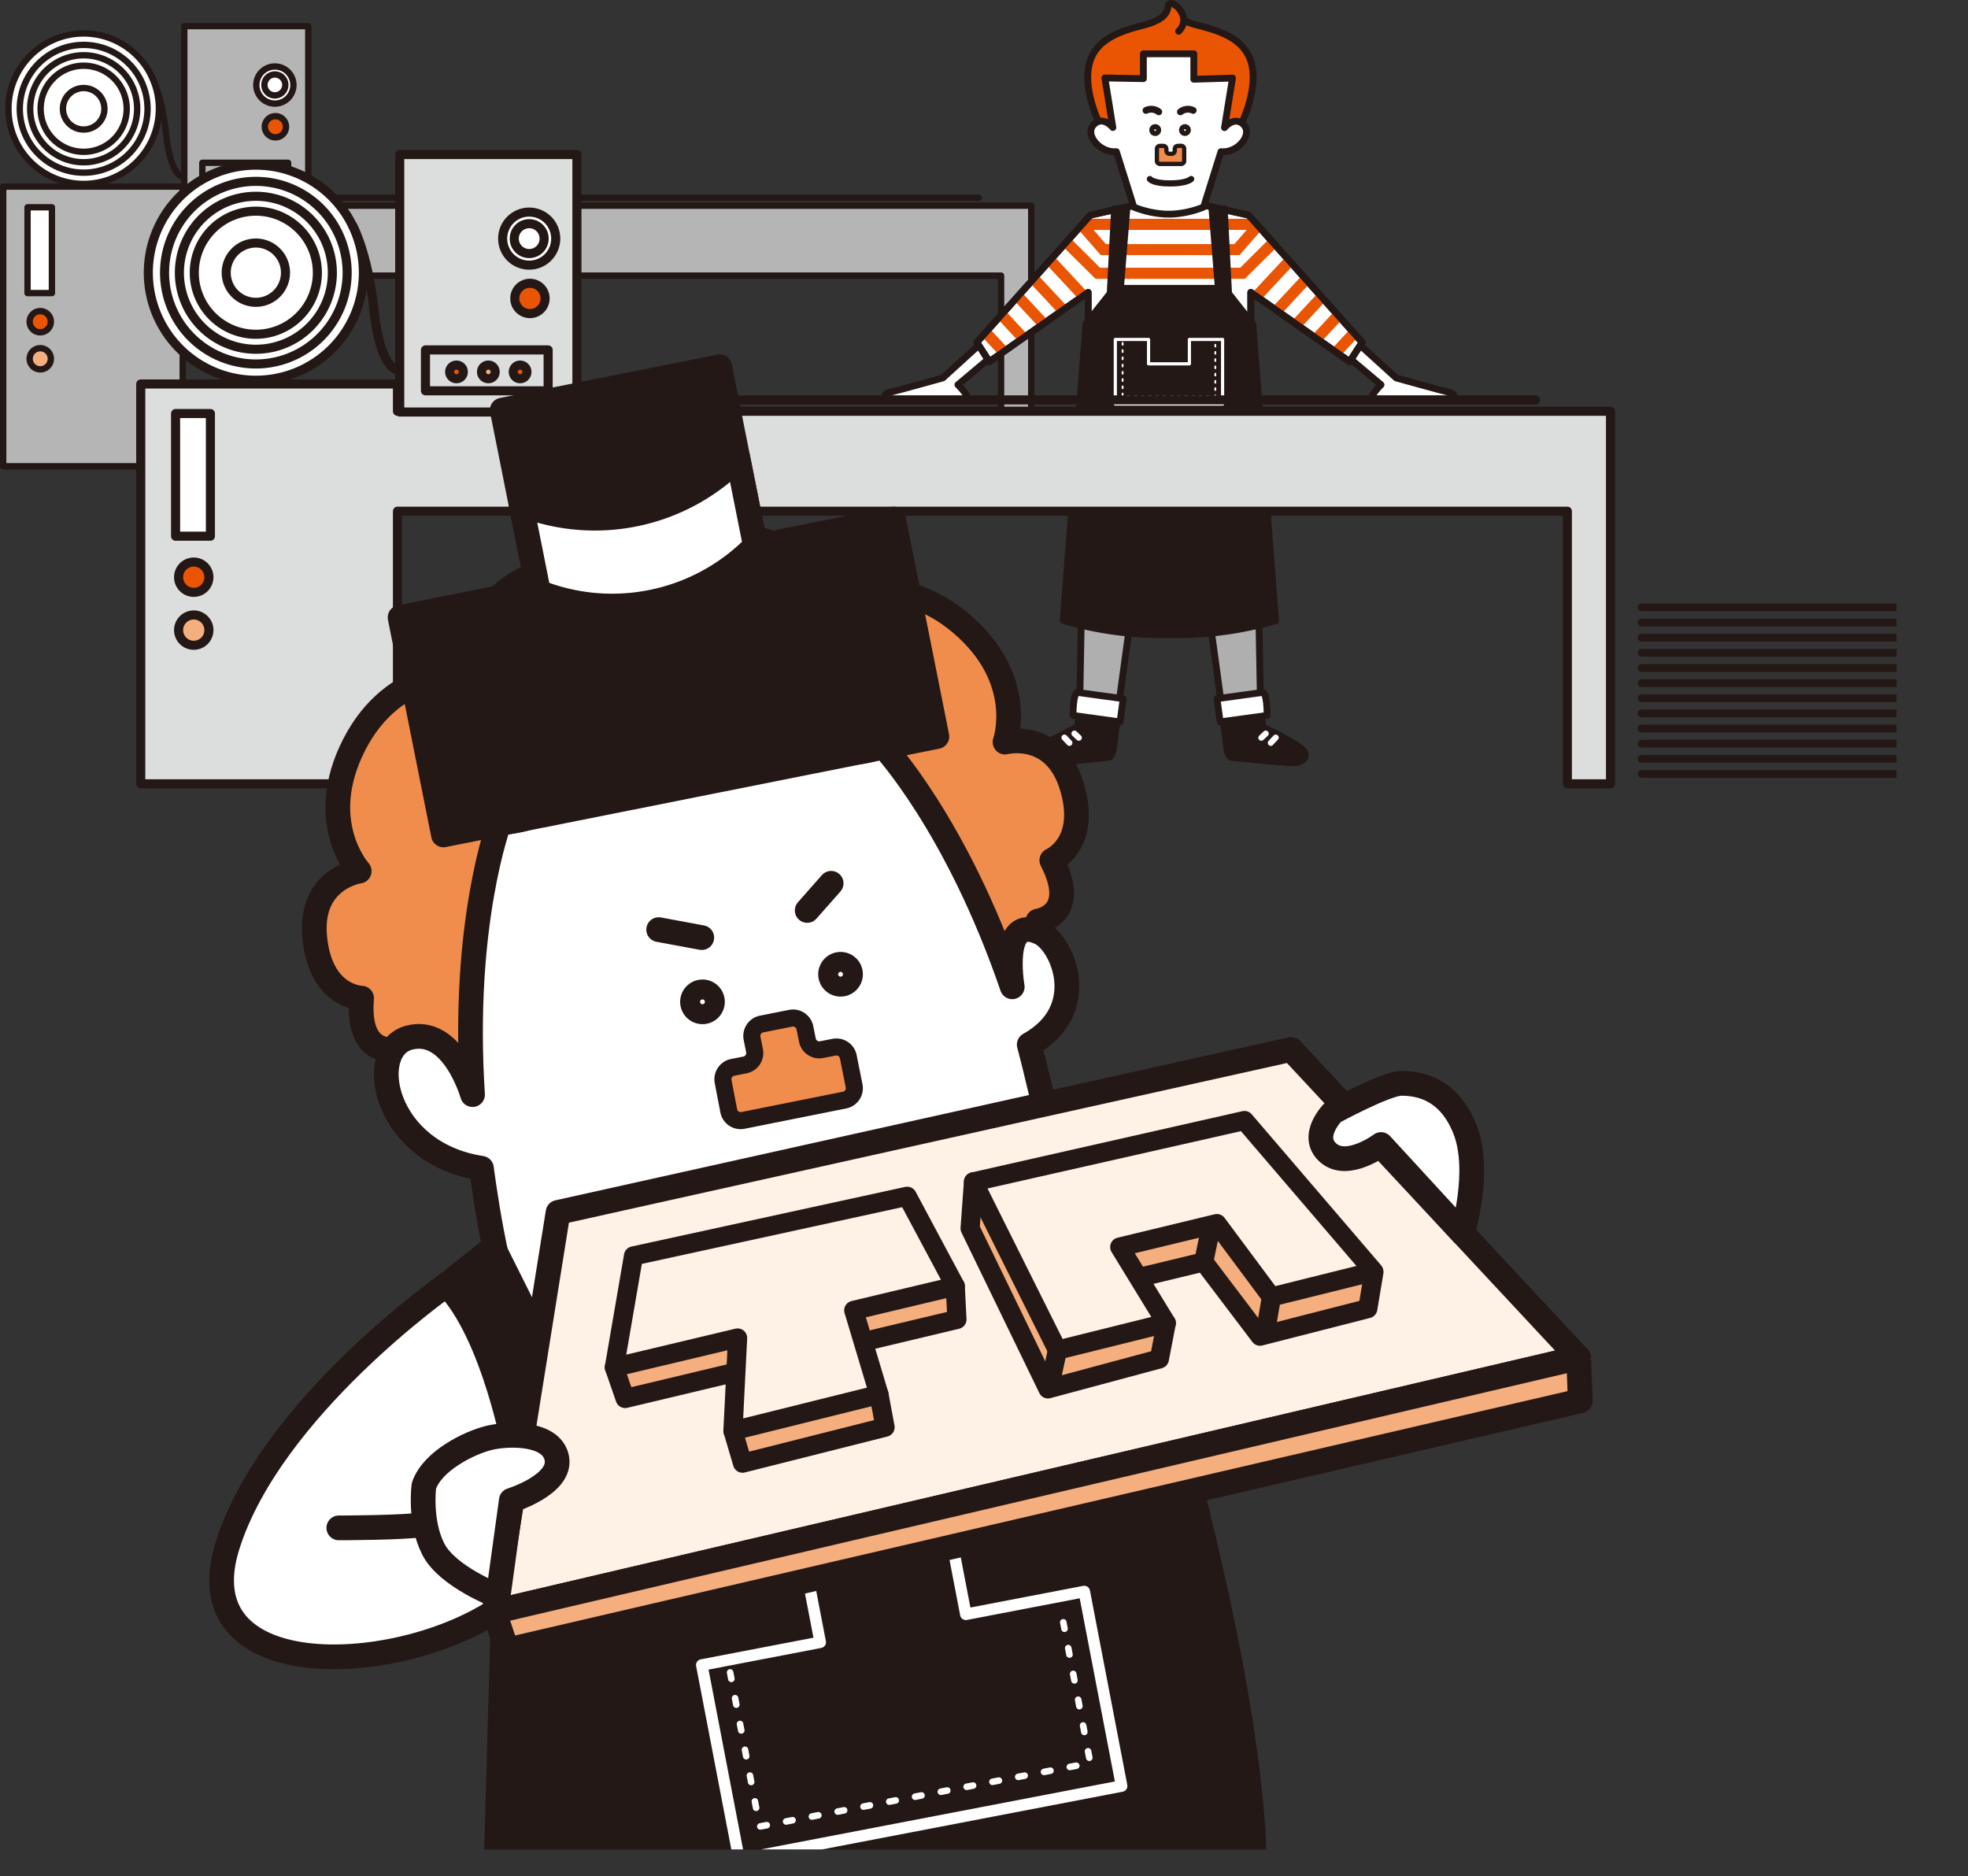 <svg xmlns="http://www.w3.org/2000/svg" xmlns:xlink="http://www.w3.org/1999/xlink" viewBox="0 0 834.03 795"><rect x="0" y="0" width="834.03" height="795" fill="#333333" stroke="none"/><defs><style>.cls-1,.cls-11,.cls-14,.cls-18,.cls-21,.cls-24,.cls-25,.cls-30,.cls-34,.cls-36,.cls-7{fill:none;}.cls-2{clip-path:url(#clip-path);}.cls-3{fill:#b5b5b6;}.cls-12,.cls-13,.cls-15,.cls-18,.cls-19,.cls-22,.cls-24,.cls-26,.cls-27,.cls-28,.cls-29,.cls-3,.cls-30,.cls-31,.cls-32,.cls-33,.cls-34,.cls-35,.cls-36,.cls-37,.cls-38,.cls-39,.cls-4,.cls-40,.cls-41,.cls-5,.cls-6,.cls-7,.cls-8{stroke:#231815;}.cls-10,.cls-11,.cls-12,.cls-13,.cls-14,.cls-15,.cls-18,.cls-19,.cls-20,.cls-21,.cls-22,.cls-24,.cls-25,.cls-26,.cls-27,.cls-28,.cls-29,.cls-3,.cls-30,.cls-31,.cls-32,.cls-33,.cls-34,.cls-35,.cls-36,.cls-37,.cls-38,.cls-39,.cls-4,.cls-40,.cls-41,.cls-5,.cls-6,.cls-7,.cls-8{stroke-linecap:round;}.cls-10,.cls-11,.cls-12,.cls-13,.cls-14,.cls-15,.cls-18,.cls-19,.cls-20,.cls-21,.cls-22,.cls-24,.cls-25,.cls-26,.cls-27,.cls-28,.cls-29,.cls-3,.cls-30,.cls-31,.cls-32,.cls-33,.cls-34,.cls-35,.cls-36,.cls-37,.cls-38,.cls-39,.cls-4,.cls-40,.cls-41,.cls-5,.cls-6,.cls-7{stroke-linejoin:round;}.cls-3,.cls-4,.cls-5,.cls-6,.cls-7{stroke-width:2.69px;}.cls-15,.cls-27,.cls-31,.cls-33,.cls-4,.cls-41{fill:#fff;}.cls-16,.cls-22,.cls-28,.cls-5{fill:#ea5504;}.cls-29,.cls-38,.cls-39,.cls-6{fill:#f5af7e;}.cls-10,.cls-13,.cls-19,.cls-20,.cls-35,.cls-8{fill:#231815;}.cls-8{stroke-miterlimit:10;}.cls-32,.cls-33,.cls-34,.cls-35,.cls-37,.cls-38,.cls-8{stroke-width:10.48px;}.cls-9{clip-path:url(#clip-path-2);}.cls-10,.cls-11,.cls-14,.cls-20,.cls-21{stroke:#fff;}.cls-10{stroke-width:4.89px;}.cls-11{stroke-width:2.78px;stroke-dasharray:2.78 8.35;}.cls-12,.cls-17{fill:#afafb0;}.cls-12,.cls-15,.cls-18,.cls-19,.cls-22{stroke-width:2.89px;}.cls-13,.cls-14{stroke-width:2.53px;}.cls-20{stroke-width:1.35px;}.cls-21{stroke-width:0.77px;stroke-dasharray:0.77 2.3;}.cls-23,.cls-32{fill:#f18d4c;}.cls-24{stroke-width:1.81px;}.cls-25{stroke:#221714;stroke-width:2.62px;}.cls-26{fill:#dcdddd;}.cls-26,.cls-27,.cls-28,.cls-29,.cls-30{stroke-width:3.85px;}.cls-31{stroke-width:3.27px;}.cls-36{stroke-width:7.23px;}.cls-37,.cls-40{fill:#fef1e6;}.cls-39,.cls-40,.cls-41{stroke-width:8.12px;}</style><clipPath id="clip-path" transform="translate(-12.15 -59.82)"><rect class="cls-1" width="815.91" height="843.57"/></clipPath><clipPath id="clip-path-2" transform="translate(-12.15 -59.82)"><rect class="cls-1" x="285.31" y="676.83" width="214.15" height="169.77"/></clipPath></defs><title>アセット 4</title><g id="レイヤー_2" data-name="レイヤー 2"><g id="レイヤー_2-2" data-name="レイヤー 2"><g class="cls-2"><polygon class="cls-3" points="424.25 87.16 77.44 87.16 77.44 79.08 1.35 79.08 1.35 87.16 1.35 116.79 1.35 197.6 77.44 197.6 77.44 116.79 424.25 116.79 424.25 197.6 437.04 197.6 437.04 116.79 437.04 87.16 424.25 87.16"/><rect class="cls-3" x="78.11" y="11.07" width="52.53" height="76.32"/><rect class="cls-4" x="11.67" y="87.84" width="10.33" height="36.36"/><path class="cls-5" d="M33.7,196.15a4.49,4.49,0,1,1-4.49-4.49A4.5,4.5,0,0,1,33.7,196.15Z" transform="translate(-12.15 -59.82)"/><path class="cls-6" d="M33.7,211.86a4.49,4.49,0,1,1-4.49-4.49A4.49,4.49,0,0,1,33.7,211.86Z" transform="translate(-12.15 -59.82)"/><path class="cls-5" d="M133.36,113.54a4.49,4.49,0,1,1-4.49-4.49A4.49,4.49,0,0,1,133.36,113.54Z" transform="translate(-12.15 -59.82)"/><path class="cls-4" d="M136.5,95.81A7.86,7.86,0,1,1,128.65,88,7.85,7.85,0,0,1,136.5,95.81Z" transform="translate(-12.15 -59.82)"/><path class="cls-4" d="M133.07,95.81a4.43,4.43,0,1,1-4.42-4.43A4.43,4.43,0,0,1,133.07,95.81Z" transform="translate(-12.15 -59.82)"/><rect class="cls-7" x="85.75" y="68.98" width="36.36" height="12.12"/><path class="cls-5" d="M109.12,135.32a2,2,0,1,1-2-2A2,2,0,0,1,109.12,135.32Z" transform="translate(-12.15 -59.82)"/><path class="cls-6" d="M118.55,135.32a2,2,0,1,1-2-2A2,2,0,0,1,118.55,135.32Z" transform="translate(-12.15 -59.82)"/><path class="cls-5" d="M128,135.32a2,2,0,1,1-2-2A2,2,0,0,1,128,135.32Z" transform="translate(-12.15 -59.82)"/><path class="cls-4" d="M79.49,105.91A31.88,31.88,0,1,1,47.61,74,31.88,31.88,0,0,1,79.49,105.91Z" transform="translate(-12.15 -59.82)"/><path class="cls-7" d="M74.68,105.91A27.07,27.07,0,1,1,47.61,78.85,27.06,27.06,0,0,1,74.68,105.91Z" transform="translate(-12.15 -59.82)"/><path class="cls-7" d="M70.28,105.91A22.67,22.67,0,1,1,47.61,83.24,22.66,22.66,0,0,1,70.28,105.91Z" transform="translate(-12.15 -59.82)"/><path class="cls-7" d="M65.85,105.91A18.24,18.24,0,1,1,47.61,87.67,18.24,18.24,0,0,1,65.85,105.91Z" transform="translate(-12.15 -59.82)"/><path class="cls-7" d="M56.4,105.91a8.79,8.79,0,1,1-8.79-8.78A8.79,8.79,0,0,1,56.4,105.91Z" transform="translate(-12.15 -59.82)"/><path class="cls-7" d="M76.35,92s4.49,8.08,6.28,25.14,6.74,17.51,6.74,17.51" transform="translate(-12.15 -59.82)"/><line class="cls-7" x1="130.64" y1="83.8" x2="414.82" y2="83.8"/><path class="cls-8" d="M503.71,641.67H228.33l-5.91,207.81s299.22-5.91,321.19-5.91C540.41,764.44,503.71,641.67,503.71,641.67Z" transform="translate(-12.15 -59.82)"/><g class="cls-9"><polygon class="cls-10" points="409.32 684.09 402.28 647.47 340.57 659.33 347.6 695.95 297.42 705.59 313.24 788 475.34 756.87 459.51 674.45 409.32 684.09"/><polyline class="cls-11" points="309.42 708.72 321.96 774.04 462.07 747.12 449.52 681.8"/></g><polyline class="cls-12" points="458.32 258.18 457.59 297.71 473.94 299.95 479.52 259.26"/><path class="cls-13" d="M485.65,365.89,484,378.11s-.65,2.64-1.81,2.79-24.85,2.66-27.37,2.32-5.14-1.93-3.89-4.79,17.69-10.63,17.69-10.63l.61-4.48Z" transform="translate(-12.15 -59.82)"/><line class="cls-14" x1="451.11" y1="312.56" x2="453.22" y2="314.82"/><line class="cls-14" x1="455.33" y1="310.86" x2="457.22" y2="312.64"/><path class="cls-15" d="M469.34,353.32l18.82,2.59-1.35,9.83L466.91,363S466.77,352.06,469.34,353.32Z" transform="translate(-12.15 -59.82)"/><polyline class="cls-12" points="533.45 258.18 534.17 297.71 517.82 299.95 512.24 259.26"/><path class="cls-13" d="M530.41,365.89l1.68,12.22s.64,2.64,1.8,2.79,24.85,2.66,27.37,2.32,5.14-1.93,3.9-4.79-17.69-10.63-17.69-10.63l-.61-4.48Z" transform="translate(-12.15 -59.82)"/><line class="cls-14" x1="540.65" y1="312.56" x2="538.54" y2="314.82"/><line class="cls-14" x1="536.43" y1="310.86" x2="534.54" y2="312.64"/><path class="cls-15" d="M546.72,353.32l-18.82,2.59,1.35,9.83L549.14,363S549.28,352.06,546.72,353.32Z" transform="translate(-12.15 -59.82)"/><path class="cls-15" d="M432.23,211l-14.12,11.87s6.1,6.1,3.21,6.1H387s-.64-2.25,2.25-2.89,22.46-6.1,22.46-6.1L429,204.25Z" transform="translate(-12.15 -59.82)"/><path class="cls-15" d="M583.32,211l14.11,11.87s-6.09,6.1-3.2,6.1h34.34s.63-2.25-2.25-2.89-22.47-6.1-22.47-6.1l-17.33-15.73Z" transform="translate(-12.15 -59.82)"/><polyline class="cls-15" points="492.93 141.05 461.16 141.05 461.16 123.9 419.28 153.26 413.98 145.07 462.12 91.16 483.78 86.35 507.47 86.35 529.13 91.16 577.26 145.07 571.97 153.26 530.09 123.9 530.09 141.05 498.32 141.05"/><polygon class="cls-16" points="439.65 116.32 436.5 119.85 448.52 132.75 452.42 130.02 439.65 116.32"/><polygon class="cls-16" points="446.62 108.53 443.47 112.06 457.12 126.72 461.02 123.99 446.62 108.53"/><polygon class="cls-16" points="432.95 123.83 429.8 127.36 440.23 138.57 444.13 135.84 432.95 123.83"/><path class="cls-16" d="M468.67,157.26h.66l9.31,10.68h58.82l3.54-4.06,5.77-6.62h.11l-4.21-4.71h-69.8Zm66.59,6H480.84l-5.22-6h64.86Z" transform="translate(-12.15 -59.82)"/><polygon class="cls-16" points="427.25 147.67 419.29 139.13 416.14 142.66 423.35 150.4 427.25 147.67"/><polygon class="cls-17" points="462.13 125.19 461.16 124.14 461.16 126.08 462.13 125.19"/><polygon class="cls-16" points="425.99 131.63 422.83 135.16 431.63 144.6 435.52 141.87 425.99 131.63"/><polygon class="cls-16" points="568.68 135.47 565.53 131.93 556.06 142.1 559.95 144.84 568.68 135.47"/><polygon class="cls-16" points="561.72 127.67 558.57 124.14 547.46 136.07 551.35 138.8 561.72 127.67"/><polygon class="cls-16" points="575.38 142.97 572.23 139.44 564.34 147.91 568.23 150.64 575.38 142.97"/><polygon class="cls-17" points="530.09 124.73 529.67 125.19 530.09 125.58 530.09 124.73"/><polygon class="cls-16" points="527.51 118.17 528.85 116.84 541.18 104.66 538.01 101.11 525.62 113.45 478.81 113.45 466.18 113.45 453.5 100.82 450.33 104.36 464.3 118.17 478.81 118.17 527.51 118.17 527.51 118.17"/><polygon class="cls-16" points="548.05 112.36 544.9 108.83 530.57 124.22 534.46 126.96 548.05 112.36"/><polygon class="cls-16" points="555.01 120.16 551.87 116.63 539.17 130.26 543.06 132.99 555.01 120.16"/><polyline class="cls-18" points="492.93 141.05 461.16 141.05 461.16 123.9 419.28 153.26 413.98 145.07 462.12 91.16 483.78 86.35 507.47 86.35 529.13 91.16 577.26 145.07 571.97 153.26 530.09 123.9 530.09 141.05 498.32 141.05"/><path class="cls-19" d="M552.73,322.83,543.1,197.2l-10.27-13L531,148.31h-5.23L528.47,182H487l2.71-33.72h-5.22l-1.85,35.84-10.28,13-9.63,125.63a147.16,147.16,0,0,0,45,6A147.09,147.09,0,0,0,552.73,322.83Z" transform="translate(-12.15 -59.82)"/><polygon class="cls-20" points="504.06 143.85 504.06 154.18 486.75 154.18 486.75 143.85 472.67 143.85 472.67 171.21 518.13 171.21 518.13 143.85 504.06 143.85"/><polyline class="cls-21" points="475.75 145.32 475.75 167.88 515.05 167.88 515.05 145.32"/><path class="cls-22" d="M511.66,73.07c6.61-6.62-4.22-15-4.52-10.53s-5.34,6.18-5.34,6.18c-4,2.58-20.83,3.27-26.62,14.43s2.53,28.21,2.53,28.21L509,126.93l29.64-15.57s8.32-17,2.53-28.21S518.53,71.3,514.5,68.72" transform="translate(-12.15 -59.82)"/><path class="cls-15" d="M539.22,112.71c-3.91-4.06-8.13,1.2-8.13,1.2l3.39-21-16.4.49V82.62H496.71V93.15l-16.32-.29,3.39,21s-4.21-5.26-8.13-1.2,2.41,12,9.63,11.44l7.37,23.47a41.63,41.63,0,0,0,13.69,3h2.19a41.63,41.63,0,0,0,13.69-3l7.37-23.47C536.81,124.75,543.13,116.78,539.22,112.71Z" transform="translate(-12.15 -59.82)"/><path class="cls-23" d="M511.3,121.65a1.28,1.28,0,0,0-1.28,1.28v.78a1.28,1.28,0,0,1-1.28,1.28h-1a1.28,1.28,0,0,1-1.28-1.28v-.78a1.28,1.28,0,0,0-1.28-1.28h-1.46a1.28,1.28,0,0,0-1.28,1.28V128a1.28,1.28,0,0,0,1.28,1.28h9.07A1.28,1.28,0,0,0,514,128v-5.11a1.28,1.28,0,0,0-1.28-1.28Z" transform="translate(-12.15 -59.82)"/><path class="cls-24" d="M511.3,121.65a1.28,1.28,0,0,0-1.28,1.28v.78a1.28,1.28,0,0,1-1.28,1.28h-1a1.28,1.28,0,0,1-1.28-1.28v-.78a1.28,1.28,0,0,0-1.28-1.28h-1.46a1.28,1.28,0,0,0-1.28,1.28V128a1.28,1.28,0,0,0,1.28,1.28h9.07A1.28,1.28,0,0,0,514,128v-5.11a1.28,1.28,0,0,0-1.28-1.28Z" transform="translate(-12.15 -59.82)"/><path class="cls-18" d="M502.78,114.88a1.06,1.06,0,1,1-1-1A1.06,1.06,0,0,1,502.78,114.88Z" transform="translate(-12.15 -59.82)"/><path class="cls-18" d="M515.38,114.88a1.05,1.05,0,1,1-1-1A1.06,1.06,0,0,1,515.38,114.88Z" transform="translate(-12.15 -59.82)"/><path class="cls-18" d="M503.23,107.21a5.16,5.16,0,0,0-5.42-.6" transform="translate(-12.15 -59.82)"/><path class="cls-18" d="M512.41,107.21a5.14,5.14,0,0,1,5.41-.6" transform="translate(-12.15 -59.82)"/><path class="cls-25" d="M499.46,135.69s1.29,1.86,8.51,1.86,9-1.86,9-1.86" transform="translate(-12.15 -59.82)"/><polygon class="cls-26" points="664.24 174.28 168.44 174.28 168.44 162.72 59.65 162.72 59.65 174.28 59.65 216.63 59.65 332.16 168.44 332.16 168.44 216.63 664.24 216.63 664.24 332.16 682.53 332.16 682.53 216.63 682.53 174.28 664.24 174.28"/><rect class="cls-26" x="169.4" y="65.49" width="75.09" height="109.11"/><rect class="cls-27" x="74.41" y="175.24" width="14.76" height="51.99"/><path class="cls-28" d="M100.68,304.38A6.42,6.42,0,1,1,94.26,298,6.42,6.42,0,0,1,100.68,304.38Z" transform="translate(-12.15 -59.82)"/><path class="cls-29" d="M100.68,326.84a6.42,6.42,0,1,1-6.42-6.41A6.41,6.41,0,0,1,100.68,326.84Z" transform="translate(-12.15 -59.82)"/><path class="cls-28" d="M243.16,186.28a6.42,6.42,0,1,1-6.41-6.41A6.41,6.41,0,0,1,243.16,186.28Z" transform="translate(-12.15 -59.82)"/><path class="cls-27" d="M247.66,160.93a11.24,11.24,0,1,1-11.23-11.23A11.23,11.23,0,0,1,247.66,160.93Z" transform="translate(-12.15 -59.82)"/><path class="cls-27" d="M242.75,160.93a6.33,6.33,0,1,1-6.32-6.32A6.32,6.32,0,0,1,242.75,160.93Z" transform="translate(-12.15 -59.82)"/><rect class="cls-30" x="180.31" y="148.28" width="51.99" height="17.33"/><path class="cls-28" d="M208.5,217.41a2.89,2.89,0,1,1-2.88-2.88A2.88,2.88,0,0,1,208.5,217.41Z" transform="translate(-12.15 -59.82)"/><path class="cls-29" d="M222,217.41a2.89,2.89,0,1,1-2.88-2.88A2.88,2.88,0,0,1,222,217.41Z" transform="translate(-12.15 -59.82)"/><path class="cls-28" d="M235.46,217.41a2.89,2.89,0,1,1-2.89-2.88A2.89,2.89,0,0,1,235.46,217.41Z" transform="translate(-12.15 -59.82)"/><path class="cls-27" d="M166.15,175.37a45.57,45.57,0,1,1-45.57-45.56A45.57,45.57,0,0,1,166.15,175.37Z" transform="translate(-12.15 -59.82)"/><path class="cls-30" d="M159.27,175.37a38.69,38.69,0,1,1-38.69-38.69A38.69,38.69,0,0,1,159.27,175.37Z" transform="translate(-12.15 -59.82)"/><path class="cls-30" d="M153,175.37A32.41,32.41,0,1,1,120.58,143,32.41,32.41,0,0,1,153,175.37Z" transform="translate(-12.15 -59.82)"/><path class="cls-30" d="M146.65,175.37a26.08,26.08,0,1,1-26.07-26.06A26.08,26.08,0,0,1,146.65,175.37Z" transform="translate(-12.15 -59.82)"/><path class="cls-30" d="M133.14,175.37a12.56,12.56,0,1,1-12.56-12.56A12.56,12.56,0,0,1,133.14,175.37Z" transform="translate(-12.15 -59.82)"/><path class="cls-30" d="M161.65,155.48s6.42,11.55,9,35.94,9.63,25,9.63,25" transform="translate(-12.15 -59.82)"/><line class="cls-30" x1="244.49" y1="169.46" x2="650.76" y2="169.46"/><line class="cls-31" x1="695.69" y1="327.99" x2="832.4" y2="327.99"/><line class="cls-31" x1="695.69" y1="321.57" x2="832.4" y2="321.57"/><line class="cls-31" x1="695.69" y1="315.15" x2="832.4" y2="315.15"/><line class="cls-31" x1="695.69" y1="308.74" x2="832.4" y2="308.74"/><line class="cls-31" x1="695.69" y1="302.32" x2="832.4" y2="302.32"/><line class="cls-31" x1="695.69" y1="295.9" x2="832.4" y2="295.9"/><line class="cls-31" x1="695.69" y1="289.48" x2="832.4" y2="289.48"/><line class="cls-31" x1="695.69" y1="283.06" x2="832.4" y2="283.06"/><line class="cls-31" x1="695.69" y1="276.65" x2="832.4" y2="276.65"/><line class="cls-31" x1="695.69" y1="270.23" x2="832.4" y2="270.23"/><line class="cls-31" x1="695.69" y1="263.81" x2="832.4" y2="263.81"/><line class="cls-31" x1="695.69" y1="257.39" x2="832.4" y2="257.39"/><path class="cls-32" d="M341.86,532.34l55.52-11.1,51.28-32.36L452,450.14s17.95-2.36,5.91-25.75c0,0,15.83-6.85,8.52-31.19s-28.35-18.9-28.35-18.9,9.46-26.46-18.65-50.33-56-9.7-56-9.7-8.5-24.1-36.14-27.18-44.19,18.65-44.19,18.65l-1.89.38s-23.62-13.71-48-.25-22.93,39-22.93,39-31.18-2.37-48,30.47,2.1,53.63,2.1,53.63S143,432,145.55,457.29s19.84,25.52,19.84,25.52c-2.14,26.22,15.35,21.5,15.35,21.5l17.95,34.53L258.46,549,314,537.92Z" transform="translate(-12.15 -59.82)"/><path class="cls-33" d="M348.7,615.65c-56.94,10.14-109.39,12-117.66,1.39s-14.86-62.14-14.86-62.14c-41.82-6.39-49.37-50.37-30.71-55.33s26.94,24.11,26.94,24.11c-4.71-72.77,11.37-115.29,11.37-115.29,29.29-.94,38.75-27.4,38.75-27.4,29.05,10.17,36.62-13.45,36.62-13.45l1.89-.39s16.06,18.91,39-1.63c0,0,18.9,20.79,46.31,10.4,0,0,31.18,33.09,54.78,102.08,0,0-5.45-31.25,11.95-22.88,9.49,4.57,21.59,32.72-4.74,47.39,0,0,15,55.85,11.43,68.84s-52.69,31.42-109.16,43.92" transform="translate(-12.15 -59.82)"/><path class="cls-34" d="M314,483.55a4.22,4.22,0,1,1-5-3.31A4.22,4.22,0,0,1,314,483.55Z" transform="translate(-12.15 -59.82)"/><path class="cls-34" d="M372.51,471.87a4.22,4.22,0,1,1-5-3.31A4.2,4.2,0,0,1,372.51,471.87Z" transform="translate(-12.15 -59.82)"/><polygon class="cls-35" points="320.2 231.63 305 155.43 212.85 173.8 228.05 250 169.56 261.66 187.94 353.82 397.05 312.12 378.68 219.97 320.2 231.63"/><path class="cls-33" d="M288.21,315a84.89,84.89,0,0,0,44.08-23.83l-7.43-37.25a84.83,84.83,0,0,1-91.93,19.5l7.26,36.41-1.33.26A84.82,84.82,0,0,0,288.21,315Z" transform="translate(-12.15 -59.82)"/><path class="cls-34" d="M342.84,617s-5.45,40.4-18.68,41.82-73.94-7.35-96.39-21.29" transform="translate(-12.15 -59.82)"/><path class="cls-34" d="M354.65,614.68S375.2,649.89,388,646.11s65.45-35.18,80.81-56.67" transform="translate(-12.15 -59.82)"/><path class="cls-23" d="M360.32,504.63a5.13,5.13,0,0,1-6-4l-1.06-5.31a5.15,5.15,0,0,0-6-4l-12.4,2.47a5.15,5.15,0,0,0-4,6l1.06,5.31a5.14,5.14,0,0,1-4,6l-5.31,1.06a5.13,5.13,0,0,0-4,6L321,530.62a5.13,5.13,0,0,0,6,4L370.12,526a5.13,5.13,0,0,0,4-6l-2.48-12.4a5.13,5.13,0,0,0-6-4Z" transform="translate(-12.15 -59.82)"/><path class="cls-36" d="M360.32,504.63a5.13,5.13,0,0,1-6-4l-1.06-5.31a5.15,5.15,0,0,0-6-4l-12.4,2.47a5.15,5.15,0,0,0-4,6l1.06,5.31a5.14,5.14,0,0,1-4,6l-5.31,1.06a5.13,5.13,0,0,0-4,6L321,530.62a5.13,5.13,0,0,0,6,4L370.12,526a5.13,5.13,0,0,0,4-6l-2.48-12.4a5.13,5.13,0,0,0-6-4Z" transform="translate(-12.15 -59.82)"/><line class="cls-34" x1="279.14" y1="393.95" x2="297.41" y2="397.33"/><line class="cls-34" x1="342.09" y1="385.82" x2="352.24" y2="374.32"/><path class="cls-33" d="M201.43,604.23s-74.62,52.29-92.9,110.67,69.21,55.85,113,27.92S236,637.74,236,637.74" transform="translate(-12.15 -59.82)"/><path class="cls-34" d="M155.74,707.29s28.94,0,36.56-1.52" transform="translate(-12.15 -59.82)"/><path class="cls-35" d="M201.43,604.23l19.8-15.73L240,626.06l-9.14,50.77S221.74,625.05,201.43,604.23Z" transform="translate(-12.15 -59.82)"/><polygon class="cls-37" points="236.5 513.78 547.18 444.71 669.02 575.38 209.42 683 236.5 513.78"/><polygon class="cls-38" points="214.84 699.25 669.7 593.65 669.02 575.38 209.42 683 214.84 699.25"/><path class="cls-33" d="M577.1,531.11s22.34-12.19,28.94-12.19,19.8,1.52,26.9,19.31-1,44.17-1,44.17l-34.52-37.56s-14.22,10.66-22.34,3.55S577.1,531.11,577.1,531.11Z" transform="translate(-12.15 -59.82)"/><path class="cls-33" d="M191.79,689.52s-2,15.23,4.06,26.91,27.41,19.79,27.41,19.79l5.59-40.61s21.32-6.6,19.29-17.77-20.82-10.66-28.94-8.63S195.34,678.86,191.79,689.52Z" transform="translate(-12.15 -59.82)"/><polyline class="cls-39" points="412.56 500.83 411.13 520.55 444.13 588.57 491.34 575.88 494.27 560.69"/><polyline class="cls-39" points="260.36 579.44 264.93 592.64 405.55 559.13 404.83 545.05"/><polyline class="cls-39" points="310.62 606.34 314.68 620.05 375.09 604.82 372.51 590.96"/><polygon class="cls-40" points="372.51 590.96 310.62 606.34 312.59 567.01 260.36 579.44 268.48 532.22 384.47 506.95 404.83 545.05 361.82 555.29 372.51 590.96"/><polyline class="cls-39" points="482.71 541.37 510.13 534.76 533.99 566.24 579.67 554.56 582.21 539.33 504.54 496.18 455.3 515.98"/><polygon class="cls-40" points="448.15 572.15 494.27 560.69 474.54 528.46 515.71 518.52 538.84 549.61 582.21 538.83 527.39 474.85 412.56 500.83 448.15 572.15"/><line class="cls-41" x1="513.17" y1="520.04" x2="510.13" y2="534.76"/><line class="cls-41" x1="448.15" y1="572.16" x2="445.15" y2="586.04"/><line class="cls-41" x1="538.84" y1="549.61" x2="536.52" y2="563.19"/></g></g></g></svg>